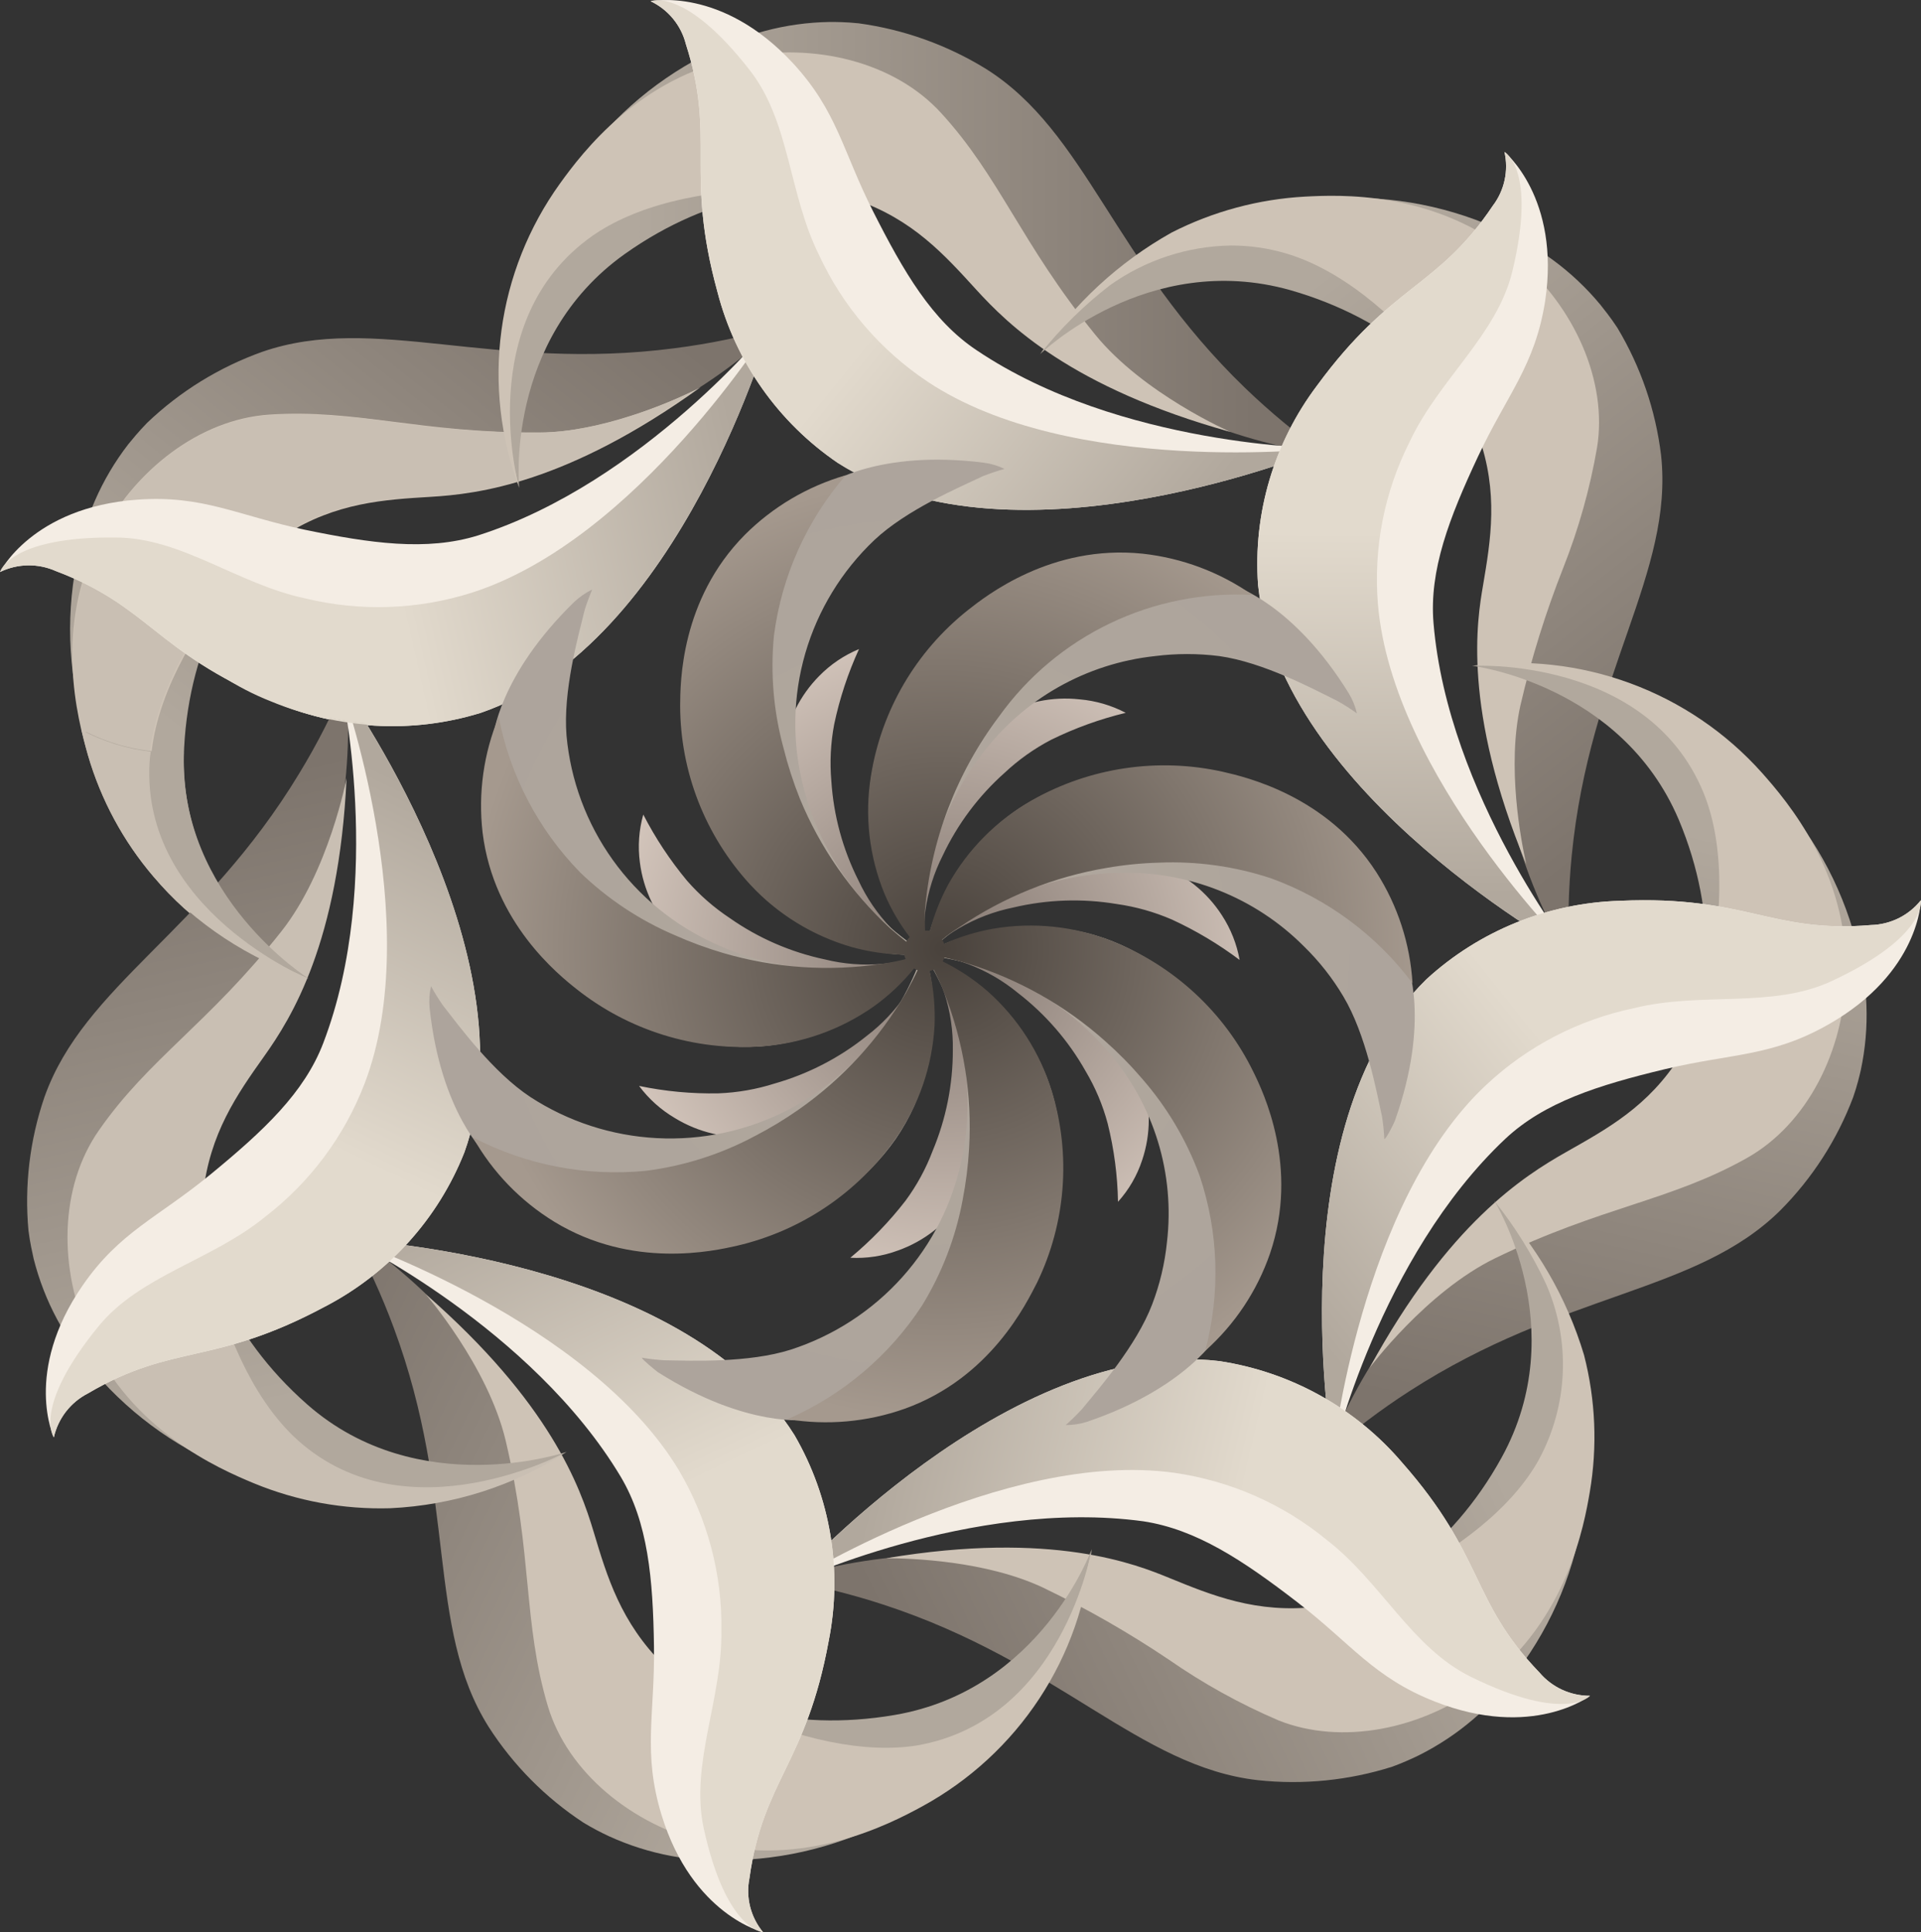 <svg width="176" height="177" viewBox="0 0 176 177" fill="none" xmlns="http://www.w3.org/2000/svg">
<rect x="0" y="0" width="176" height="177" fill="#333333" stroke="none"/>
<g clip-path="url(#clip0_2098_29)">
<path d="M27.741 89.382C23.074 87.345 18.898 84.343 15.492 80.575C12.086 76.808 9.528 72.361 7.988 67.533C6.313 62.385 5.976 56.898 7.007 51.585C7.662 47.623 9.292 43.883 11.752 40.698C12.1 40.278 12.659 39.574 13.479 38.735C16.495 35.853 20.089 33.636 24.026 32.23C34.325 28.662 45.146 34.081 61.843 31.896C65.001 31.491 68.125 30.847 71.185 29.971C64.596 36.146 56.434 40.414 47.581 42.315C34.462 44.253 31.803 43.882 26.176 48.277C21.728 51.745 17.368 58.868 16.871 68.484C16.163 82.075 27.741 89.382 27.741 89.382Z" fill="url(#paint0_linear_2098_29)"/>
<path d="M27.195 89.198C22.066 87.515 17.516 84.436 14.063 80.31C11.297 77.068 9.253 73.282 8.063 69.2C7.081 65.781 4.907 57.523 9.156 49.228C12.324 43.056 18.287 38.427 24.635 37.982C32.686 37.439 38.537 39.698 49.407 39.612C56.464 39.612 64.178 35.477 64.178 35.477C51.904 44.303 43.755 45.253 39.481 45.512C35.208 45.771 30.785 46.031 26.126 48.993C24.257 50.204 22.613 51.729 21.269 53.499C16.473 59.572 14.026 65.225 13.815 69.842C12.92 83.371 27.195 89.198 27.195 89.198Z" fill="#CEC3B6"/>
<path d="M27.207 37.946C26.375 37.946 25.517 37.946 24.635 38.032C18.523 38.452 12.473 42.846 9.206 49.24C4.833 57.795 7.317 66.349 8.125 69.176C9.314 73.255 11.354 77.041 14.113 80.285C17.363 84.099 21.529 87.037 26.226 88.827C24.012 87.71 21.957 86.308 20.113 84.655C17.971 82.838 16.275 80.559 15.153 77.992C14.032 75.425 13.514 72.638 13.641 69.842C13.914 65.004 16.511 59.338 21.095 53.462C22.44 51.685 24.088 50.156 25.965 48.944C30.673 45.969 35.083 45.697 39.344 45.451C42.512 45.266 50.836 44.772 63.458 35.859C61.396 36.847 55.122 39.563 49.345 39.649H48.724C44.496 39.608 40.275 39.286 36.09 38.686C33.148 38.25 30.181 38.002 27.207 37.946Z" fill="#C9BFB3"/>
<path d="M70.638 29.786C70.638 29.786 62.402 59.029 44.016 65.312C37.703 67.251 30.898 66.852 24.859 64.189C14.2 59.658 13.678 55.548 5.118 52.314C4.311 51.955 3.434 51.776 2.55 51.791C1.665 51.806 0.795 52.014 0 52.4C0 52.4 2.944 46.463 12.585 45.772C18.598 45.34 21.728 47.216 27.903 48.524C33.878 49.759 39.084 50.524 43.817 49.043C58.973 44.204 70.638 29.786 70.638 29.786Z" fill="#F4EDE4"/>
<path d="M70.638 29.786C70.638 29.786 62.402 59.029 44.016 65.312C37.703 67.251 30.898 66.852 24.859 64.189C14.2 59.658 13.678 55.548 5.118 52.314C4.311 51.955 3.434 51.776 2.55 51.791C1.665 51.806 0.795 52.014 0 52.4C0 52.4 0.87 49.142 10.585 49.24C16.622 49.24 21.765 53.511 27.977 54.82C33.006 56.038 38.275 55.859 43.208 54.301C58.389 49.462 70.638 29.786 70.638 29.786Z" fill="url(#paint1_linear_2098_29)"/>
<path d="M47.569 44.697C46.276 39.799 46.051 34.683 46.908 29.691C47.765 24.699 49.685 19.946 52.538 15.751C55.55 11.244 59.667 7.574 64.501 5.085C68.029 3.129 71.99 2.073 76.03 2.012C76.577 2.012 77.484 2.012 78.664 2.135C82.804 2.698 86.778 4.12 90.329 6.307C99.547 12.109 101.958 23.848 114.083 35.55C116.373 37.751 118.823 39.78 121.412 41.623C112.433 40.336 103.979 36.636 96.963 30.921C87.298 21.91 85.931 19.602 78.975 17.948C73.471 16.639 65.147 17.664 57.259 23.256C46.177 31.131 47.569 44.697 47.569 44.697Z" fill="url(#paint2_linear_2098_29)"/>
<path d="M47.569 44.697C45.848 40.103 45.289 35.159 45.938 30.299C46.588 25.44 48.428 20.813 51.296 16.824C53.383 13.924 58.551 7.11 67.719 5.258C74.589 3.876 81.919 5.653 86.205 10.332C91.634 16.257 93.497 22.219 100.318 30.625C104.753 36.093 112.741 39.574 112.741 39.574C98.131 35.501 92.329 29.699 89.435 26.527C86.54 23.354 83.633 20.096 78.391 18.293C76.276 17.582 74.05 17.252 71.819 17.318C64.054 17.318 58.079 18.948 54.265 21.614C43.208 29.415 47.569 44.697 47.569 44.697Z" fill="#CEC3B6"/>
<path d="M121.263 41.068C121.263 41.068 93.075 52.819 76.751 42.401C71.303 38.689 67.393 33.142 65.744 26.786C62.688 15.676 65.632 12.726 62.837 4.036C62.622 3.186 62.221 2.394 61.663 1.715C61.104 1.037 60.402 0.489 59.607 0.111C59.607 0.111 66.104 -1.284 72.651 5.789C76.726 10.208 77.186 13.812 79.993 19.367C82.801 24.922 85.397 29.366 89.472 32.081C102.628 40.944 121.263 41.068 121.263 41.068Z" fill="#F4EDE4"/>
<path d="M121.263 41.068C121.263 41.068 93.075 52.82 76.751 42.401C71.303 38.689 67.393 33.142 65.744 26.786C62.688 15.677 65.632 12.726 62.837 4.036C62.622 3.186 62.221 2.394 61.663 1.716C61.104 1.037 60.402 0.489 59.607 0.111C59.607 0.111 62.712 -1.234 68.663 6.394C72.39 11.122 72.241 17.75 75.036 23.355C77.211 28.058 80.65 32.073 84.975 34.958C98.119 43.71 121.263 41.068 121.263 41.068Z" fill="url(#paint3_linear_2098_29)"/>
<path d="M95.299 32.44C98.346 28.382 102.229 25.017 106.689 22.569C111.15 20.12 116.084 18.646 121.164 18.245C126.591 17.778 132.048 18.682 137.028 20.874C140.764 22.402 144.063 24.823 146.631 27.922C146.967 28.354 147.538 29.046 148.184 30.033C150.323 33.601 151.686 37.575 152.185 41.698C153.365 52.487 145.625 61.671 143.998 78.397C143.69 81.547 143.619 84.716 143.787 87.877C139.2 80.105 136.842 71.234 136.966 62.226C138.01 49.092 138.979 46.599 135.935 40.155C133.525 35.069 127.537 29.243 118.207 26.577C105.101 22.886 95.299 32.44 95.299 32.44Z" fill="url(#paint4_linear_2098_29)"/>
<path d="M112.778 22.491C114.46 22.488 116.133 22.725 117.747 23.194C122.431 24.552 127.4 28.342 132.109 34.168C133.56 35.862 134.692 37.803 135.451 39.896C137.314 45.117 136.581 49.45 135.873 53.635C135.339 56.745 133.947 64.954 139.836 79.174C139.339 76.952 138.047 70.212 139.302 64.608C140.298 60.317 141.61 56.105 143.228 52.005C144.635 48.45 145.671 44.76 146.321 40.994C147.29 34.995 144.333 28.144 138.867 23.54C131.413 17.368 122.518 17.862 119.574 18.01C115.307 18.244 111.138 19.367 107.337 21.306C102.505 24.018 98.385 27.824 95.311 32.415C97.18 30.067 99.328 27.954 101.709 26.12C104.941 23.819 108.803 22.553 112.778 22.491Z" fill="#CEC3B6"/>
<path d="M144.122 87.396C144.122 87.396 117.288 72.842 115.263 53.586C114.792 47.042 116.716 40.55 120.679 35.304C127.512 25.985 131.674 26.441 136.767 18.85C137.297 18.154 137.667 17.351 137.851 16.498C138.036 15.645 138.031 14.763 137.836 13.912C137.836 13.912 142.991 18.109 141.563 27.589C140.631 33.514 138.084 36.131 135.426 41.797C132.767 47.463 130.928 52.24 131.338 57.091C132.655 72.855 144.122 87.396 144.122 87.396Z" fill="#F4EDE4"/>
<path d="M144.122 87.396C144.122 87.396 117.288 72.842 115.263 53.586C114.792 47.042 116.716 40.55 120.679 35.304C127.512 25.985 131.674 26.441 136.767 18.85C137.297 18.154 137.667 17.351 137.851 16.498C138.036 15.645 138.031 14.763 137.836 13.912C137.836 13.912 140.83 15.492 138.556 24.873C137.14 30.7 131.848 34.749 129.177 40.415C126.833 45.03 125.818 50.199 126.245 55.351C127.574 71.114 144.122 87.396 144.122 87.396Z" fill="url(#paint5_linear_2098_29)"/>
<path d="M134.879 60.992C139.976 60.822 145.051 61.734 149.764 63.67C154.477 65.605 158.721 68.517 162.21 72.212C165.962 76.136 168.654 80.939 170.037 86.173C171.17 90.03 171.324 94.106 170.484 98.036C170.36 98.567 170.161 99.431 169.788 100.505C168.323 104.395 166.045 107.933 163.105 110.886C155.365 118.527 143.314 118.292 129.152 127.427C126.477 129.148 123.939 131.071 121.561 133.179C124.816 124.764 130.323 117.392 137.488 111.861C148.47 104.455 151.029 103.677 154.197 97.295C156.682 92.259 157.539 83.964 153.8 75.076C148.507 62.646 134.879 60.992 134.879 60.992Z" fill="url(#paint6_linear_2098_29)"/>
<path d="M134.879 60.991C139.771 60.34 144.749 60.891 149.376 62.598C154.002 64.305 158.137 67.114 161.415 70.78C163.788 73.447 169.341 79.964 169.118 89.296C168.956 96.258 165.589 102.961 160.049 106.084C153.029 110.034 146.768 110.515 137.003 115.255C130.655 118.341 125.475 125.316 125.475 125.316C132.705 112.071 139.637 107.726 143.439 105.565C147.24 103.405 151.029 101.381 153.974 96.69C155.13 94.787 155.946 92.698 156.384 90.518C158.073 82.988 157.825 76.841 156.048 72.558C150.868 60.09 134.879 60.991 134.879 60.991Z" fill="#CEC3B6"/>
<path d="M122.108 133.203C122.108 133.203 116.828 103.281 130.68 89.716C135.532 85.263 141.843 82.706 148.445 82.519C160.024 82.013 162.26 85.519 171.416 84.741C172.299 84.719 173.167 84.504 173.957 84.112C174.747 83.719 175.44 83.159 175.988 82.47C175.988 82.47 175.913 89.086 167.515 93.851C162.285 96.826 158.645 96.48 152.52 97.949C146.395 99.418 141.501 100.973 137.935 104.306C126.369 115.181 122.108 133.203 122.108 133.203Z" fill="#F4EDE4"/>
<path d="M122.108 133.203C122.108 133.203 116.828 103.281 130.68 89.716C135.532 85.263 141.843 82.706 148.445 82.519C160.024 82.013 162.26 85.519 171.416 84.741C172.299 84.719 173.167 84.504 173.957 84.112C174.747 83.719 175.44 83.159 175.988 82.47C175.988 82.47 176.609 85.778 167.813 89.876C162.347 92.419 155.874 90.826 149.75 92.345C144.656 93.398 139.956 95.833 136.171 99.381C124.605 110.182 122.108 133.203 122.108 133.203Z" fill="url(#paint7_linear_2098_29)"/>
<path d="M136.917 110.021C140.226 113.874 142.67 118.384 144.084 123.251C145.498 128.117 145.85 133.227 145.116 138.24C144.383 143.61 142.288 148.707 139.028 153.053C136.702 156.337 133.595 159 129.984 160.805C129.195 161.191 128.386 161.537 127.562 161.841C123.582 163.104 119.379 163.525 115.226 163.076C104.392 161.841 97.075 152.3 81.037 147.029C78.01 146.033 74.912 145.266 71.769 144.733C80.42 142.008 89.656 141.684 98.479 143.795C111.126 147.72 113.387 149.214 120.356 147.695C125.872 146.461 132.929 141.968 137.575 133.524C144.122 121.637 136.917 110.021 136.917 110.021Z" fill="url(#paint8_linear_2098_29)"/>
<path d="M81.198 142.745C83.472 142.745 90.342 142.98 95.56 145.436C99.553 147.355 103.402 149.558 107.076 152.028C110.234 154.224 113.61 156.094 117.151 157.607C122.829 159.866 130.208 158.533 135.948 154.188C143.625 148.374 145.153 139.598 145.65 136.709C146.365 132.526 146.188 128.241 145.128 124.131C143.545 118.852 140.732 114.018 136.917 110.021C138.787 112.353 140.372 114.897 141.637 117.601C142.766 120.163 143.294 122.948 143.18 125.743C143.066 128.538 142.313 131.271 140.979 133.734C138.619 137.968 133.798 141.931 127.04 145.214C125.054 146.24 122.9 146.909 120.679 147.189C115.126 147.831 111.051 146.152 107.088 144.535C104.156 143.338 96.454 140.19 81.198 142.745Z" fill="#CEC3B6"/>
<path d="M72.167 145.152C72.167 145.152 92.392 122.39 111.71 124.686C118.239 125.672 124.188 128.974 128.456 133.981C136.072 142.622 134.668 146.597 141.041 153.213C141.609 153.885 142.318 154.424 143.119 154.793C143.92 155.162 144.792 155.352 145.675 155.349C145.675 155.349 140.42 159.41 131.438 155.867C125.835 153.657 123.835 150.608 118.853 146.769C113.871 142.931 109.61 140.104 104.753 139.363C88.988 137.215 72.167 145.152 72.167 145.152Z" fill="#F4EDE4"/>
<path d="M72.167 145.152C72.167 145.152 92.392 122.39 111.71 124.686C118.239 125.672 124.188 128.974 128.456 133.981C136.072 142.622 134.668 146.597 141.041 153.213C141.609 153.885 142.318 154.424 143.119 154.793C143.92 155.162 144.792 155.352 145.675 155.349C145.675 155.349 143.464 157.891 134.755 153.608C129.351 150.954 126.568 144.967 121.586 141.091C117.581 137.792 112.735 135.656 107.585 134.919C91.82 132.734 72.167 145.152 72.167 145.152Z" fill="url(#paint9_linear_2098_29)"/>
<path d="M100.019 141.919C99.058 146.894 97.039 151.608 94.097 155.746C91.156 159.885 87.36 163.351 82.962 165.916C78.278 168.679 72.966 170.221 67.52 170.396C63.489 170.641 59.46 169.891 55.793 168.212C54.996 167.843 54.221 167.431 53.47 166.977C49.982 164.692 47.018 161.701 44.773 158.201C38.984 149.017 41.928 137.389 36.077 121.638C34.977 118.662 33.653 115.774 32.114 112.997C39.655 118.012 45.67 124.984 49.507 133.155C54.314 145.425 54.476 148.091 60.091 152.572C64.489 156.115 72.44 158.744 81.981 157.102C95.386 154.806 100.019 141.919 100.019 141.919Z" fill="url(#paint10_linear_2098_29)"/>
<path d="M100.02 141.919C99.57 146.802 97.923 151.501 95.222 155.605C92.522 159.709 88.85 163.092 84.528 165.459C81.385 167.175 73.757 171.1 64.651 168.829C57.867 167.138 52.029 162.373 50.202 156.324C47.904 148.634 48.811 142.462 46.326 131.957C44.699 125.131 38.997 118.552 38.997 118.552C50.389 128.501 53.147 136.179 54.389 140.326C55.631 144.474 56.874 148.609 60.775 152.498C62.376 154.037 64.234 155.29 66.266 156.201C73.285 159.497 79.372 160.62 83.969 159.904C97.361 157.608 100.02 141.919 100.02 141.919Z" fill="#CEC3B6"/>
<path d="M32.027 113.552C32.027 113.552 62.551 115.058 72.8 131.488C76.095 137.173 77.207 143.851 75.931 150.287C73.856 161.631 69.918 163.014 68.663 172.062C68.49 172.925 68.511 173.816 68.726 174.67C68.941 175.523 69.344 176.319 69.906 177C69.906 177 63.433 175.457 60.613 166.273C58.861 160.545 60.004 157.089 59.917 150.831C59.83 144.572 59.358 139.474 56.874 135.289C48.724 121.662 32.027 113.552 32.027 113.552Z" fill="#F4EDE4"/>
<path d="M32.027 113.552C32.027 113.552 62.551 115.058 72.8 131.488C76.095 137.173 77.207 143.851 75.931 150.287C73.856 161.631 69.918 163.014 68.663 172.062C68.49 172.925 68.511 173.816 68.726 174.67C68.941 175.523 69.344 176.319 69.906 177C69.906 177 66.526 176.876 64.464 167.445C63.222 161.594 66.179 155.669 66.092 149.411C66.18 144.245 64.835 139.154 62.203 134.697C54.016 121.057 32.027 113.552 32.027 113.552Z" fill="url(#paint11_linear_2098_29)"/>
<path d="M51.904 133.006C51.904 133.006 37.692 141.227 21.84 134.932C16.748 133.018 12.223 129.859 8.684 125.748C5.985 122.774 4.061 119.189 3.081 115.305C2.969 114.774 2.758 113.898 2.609 112.737C2.228 108.599 2.727 104.427 4.075 100.492C7.702 90.271 18.672 85.297 27.406 70.867C29.057 68.162 30.499 65.335 31.716 62.411C32.485 71.389 30.767 80.405 26.747 88.482C20.088 99.875 18.125 101.714 18.051 108.824C18.051 114.441 20.883 122.267 28.139 128.649C38.35 137.635 51.904 133.006 51.904 133.006Z" fill="url(#paint12_linear_2098_29)"/>
<path d="M51.904 133.007C47.076 136.117 41.502 137.898 35.754 138.166C31.477 138.29 27.221 137.512 23.269 135.883C19.964 134.513 12.088 131.044 8.237 122.576C5.33 116.243 5.429 108.751 9.057 103.554C13.641 96.962 19.07 93.814 25.778 85.322C30.139 79.804 31.754 71.274 31.754 71.274C31.046 86.322 26.71 93.234 24.201 96.765C21.691 100.295 19.231 103.825 18.61 109.318C18.398 111.525 18.574 113.752 19.132 115.898C20.908 123.403 23.828 128.834 27.294 131.945C37.357 140.956 51.904 133.007 51.904 133.007Z" fill="#C9BFB3"/>
<path d="M31.22 62.707C31.22 62.707 49.084 87.395 42.55 105.553C40.136 111.662 35.577 116.696 29.716 119.724C19.505 125.18 15.951 122.995 8.05 127.649C7.266 128.052 6.58 128.621 6.041 129.317C5.503 130.012 5.124 130.816 4.932 131.673C4.932 131.673 2.1 125.686 7.566 117.761C10.982 112.824 14.411 111.589 19.281 107.59C24.151 103.59 27.878 100.109 29.617 95.554C35.282 80.742 31.22 62.707 31.22 62.707Z" fill="#F4EDE4"/>
<path d="M31.22 62.707C31.22 62.707 49.084 87.395 42.55 105.553C40.136 111.662 35.577 116.696 29.716 119.724C19.504 125.18 15.951 122.995 8.05 127.649C7.266 128.052 6.58 128.621 6.041 129.317C5.503 130.012 5.124 130.816 4.932 131.673C4.932 131.673 2.919 128.969 9.044 121.477C12.858 116.835 19.38 115.465 24.25 111.503C28.38 108.338 31.549 104.1 33.406 99.257C39.059 84.507 31.22 62.707 31.22 62.707Z" fill="url(#paint13_linear_2098_29)"/>
<path d="M104.84 88.556C103.345 87.634 101.732 86.916 100.044 86.42C95.995 85.363 91.728 85.461 87.733 86.704C87.224 86.852 86.739 86.951 86.304 87.037C86.288 86.764 86.198 86.499 86.043 86.272C86.619 85.821 87.225 85.408 87.857 85.038C89.396 84.135 91.076 83.493 92.826 83.137C95.937 82.399 99.164 82.29 102.318 82.816C104.056 83.061 105.752 83.539 107.362 84.235C109.56 85.245 111.642 86.487 113.573 87.939C113.312 86.478 112.758 85.085 111.946 83.84C110.576 81.716 108.549 80.092 106.169 79.211C109.683 79.031 113.197 79.552 116.505 80.742C125.102 83.915 128.518 86.667 128.518 86.667C127.932 83.923 126.649 81.374 124.791 79.261C121.102 74.969 115.966 72.161 110.343 71.361C106.261 70.81 102.107 71.207 98.206 72.521C96.55 73.113 94.98 73.918 93.534 74.916C90.177 77.401 87.594 80.776 86.081 84.655C85.907 85.062 85.733 85.42 85.559 85.754C85.33 85.616 85.069 85.539 84.801 85.531C84.756 85.526 84.71 85.526 84.664 85.531C84.654 84.809 84.695 84.088 84.789 83.371C85.042 81.626 85.579 79.934 86.379 78.36C87.736 75.485 89.663 72.911 92.044 70.793C93.319 69.597 94.752 68.579 96.305 67.769C98.484 66.699 100.776 65.871 103.138 65.3C101.823 64.611 100.382 64.191 98.901 64.065C96.384 63.788 93.844 64.325 91.659 65.596C93.677 62.766 96.24 60.362 99.2 58.523C107.076 53.82 111.374 52.894 111.374 52.894C108.852 51.663 106.056 51.09 103.25 51.228C97.57 51.411 92.153 53.65 88.019 57.523C85.038 60.34 82.762 63.811 81.372 67.657C80.796 69.315 80.445 71.042 80.329 72.793C80.189 76.951 81.236 81.063 83.347 84.655C83.571 85.075 83.757 85.457 83.931 85.889C83.679 86.043 83.476 86.266 83.347 86.531C82.734 86.065 82.157 85.553 81.621 85.001C80.397 83.724 79.394 82.256 78.651 80.656C77.217 77.815 76.372 74.717 76.167 71.546C76.015 69.81 76.103 68.061 76.428 66.349C76.928 63.977 77.691 61.667 78.701 59.461C77.328 60.029 76.085 60.869 75.049 61.93C73.281 63.72 72.136 66.026 71.781 68.509C70.811 65.16 70.516 61.653 70.912 58.19C72.154 49.154 74.03 45.228 74.03 45.228C71.492 46.424 69.303 48.242 67.669 50.512C64.308 55.059 62.723 60.666 63.209 66.287C63.589 70.361 64.915 74.291 67.085 77.767C68.049 79.246 69.21 80.588 70.539 81.754C73.718 84.438 77.592 86.179 81.72 86.778C82.267 86.877 82.764 86.988 83.211 87.099C83.218 87.354 83.286 87.604 83.41 87.828C82.568 88.059 81.707 88.216 80.838 88.297C79.072 88.453 77.291 88.316 75.57 87.889C72.444 87.228 69.486 85.943 66.874 84.112C65.412 83.145 64.087 81.987 62.936 80.668C61.386 78.802 60.045 76.773 58.936 74.62C58.534 76.044 58.429 77.535 58.625 79.002C58.943 81.515 60.072 83.858 61.843 85.68C58.588 84.35 55.632 82.39 53.147 79.915C46.761 73.36 44.885 69.398 44.885 69.398C44.248 72.119 44.317 74.956 45.084 77.644C46.542 83.099 49.952 87.839 54.675 90.975C58.117 93.216 62.032 94.64 66.116 95.135C67.871 95.318 69.643 95.264 71.384 94.975C75.488 94.176 79.282 92.242 82.329 89.395C82.838 88.951 83.323 88.593 83.745 88.26C83.902 88.395 84.083 88.5 84.279 88.568C83.943 89.428 83.527 90.254 83.037 91.037C82.057 92.505 80.84 93.803 79.434 94.876C76.94 96.888 74.062 98.378 70.974 99.258C69.305 99.789 67.57 100.093 65.818 100.159C63.378 100.206 60.94 99.978 58.551 99.48C59.439 100.672 60.558 101.675 61.843 102.43C64.007 103.752 66.544 104.342 69.073 104.109C66.004 105.802 62.625 106.868 59.135 107.245C49.991 108.109 45.705 107.096 45.705 107.096C47.45 109.274 49.724 110.973 52.314 112.034C57.516 114.306 63.374 114.613 68.787 112.898C72.707 111.647 76.282 109.514 79.235 106.664C80.467 105.413 81.528 104.006 82.391 102.48C84.338 98.797 85.2 94.642 84.876 90.494C84.876 89.802 84.876 89.185 84.876 88.642C85.076 88.645 85.274 88.607 85.459 88.531C85.893 89.319 86.251 90.145 86.528 91C87.069 92.674 87.329 94.426 87.298 96.184C87.305 99.358 86.675 102.501 85.447 105.43C84.832 107.058 83.996 108.594 82.962 109.997C81.476 111.918 79.78 113.669 77.906 115.219C79.394 115.299 80.883 115.072 82.279 114.552C84.671 113.702 86.717 112.098 88.106 109.985C87.521 113.421 86.254 116.706 84.379 119.65C79.409 127.291 75.881 129.982 75.881 129.982C78.694 130.006 81.465 129.314 83.931 127.97C88.962 125.35 92.858 120.996 94.889 115.725C96.335 111.895 96.863 107.782 96.429 103.714C96.223 101.976 95.78 100.273 95.112 98.653C93.422 94.848 90.683 91.596 87.211 89.272C86.689 88.889 86.254 88.543 85.857 88.21C86.038 88.052 86.179 87.853 86.267 87.63C87.087 87.795 87.892 88.022 88.677 88.309C90.337 88.934 91.881 89.826 93.249 90.951C95.781 92.904 97.893 95.343 99.46 98.122C100.354 99.623 101.036 101.239 101.485 102.924C102.07 105.272 102.387 107.678 102.43 110.096C103.426 108.991 104.179 107.692 104.641 106.282C105.453 103.879 105.453 101.278 104.641 98.875C106.977 101.472 108.768 104.506 109.908 107.8C112.778 116.441 112.741 120.835 112.741 120.835C114.511 118.664 115.695 116.082 116.182 113.33C117.249 107.788 116.251 102.05 113.374 97.184C111.244 93.687 108.322 90.733 104.84 88.556Z" fill="url(#paint14_radial_2098_29)"/>
<path d="M128.928 88.272C128.668 87.215 128.327 86.179 127.91 85.173C126.872 82.768 125.389 80.578 123.537 78.718C119.482 74.498 114.11 71.765 108.293 70.966C103.579 70.159 98.73 70.997 94.566 73.336C93.543 73.909 92.578 74.579 91.683 75.335C89.585 77.219 87.865 79.481 86.615 82.001C85.932 83.156 85.421 84.403 85.099 85.704C84.975 85.661 84.845 85.636 84.714 85.63C84.457 79.68 86.312 73.83 89.957 69.102C91.836 66.598 94.215 64.507 96.944 62.958C99.674 61.41 102.696 60.438 105.821 60.103C107.776 59.855 109.755 59.855 111.71 60.103C115.76 60.671 120.344 63.127 122.555 64.226C123.164 64.567 123.753 64.942 124.319 65.349C124.17 64.71 123.923 64.098 123.586 63.535C118.468 55.239 113.051 53.659 113.051 53.659C112.063 53.195 111.036 52.815 109.983 52.524C107.445 51.828 104.799 51.611 102.181 51.882C96.33 52.405 90.828 54.876 86.565 58.893C82.976 62.051 80.601 66.348 79.844 71.052C79.659 72.203 79.585 73.368 79.621 74.533C79.805 77.327 80.517 80.061 81.72 82.594C82.191 83.832 82.84 84.996 83.646 86.05C83.549 86.159 83.466 86.279 83.397 86.408C78.51 82.891 75.029 77.771 73.57 71.953C72.562 67.967 72.636 63.786 73.784 59.837C74.932 55.889 77.113 52.313 80.105 49.475C83.074 46.685 87.87 44.661 90.044 43.624C90.694 43.368 91.358 43.145 92.031 42.957C91.442 42.666 90.808 42.475 90.155 42.389C80.428 41.155 75.782 44.389 75.782 44.389C74.819 44.87 73.897 45.428 73.024 46.055C70.892 47.596 69.068 49.517 67.644 51.721C64.415 56.592 62.928 62.401 63.421 68.213C63.664 72.972 65.561 77.5 68.787 81.026C69.587 81.882 70.46 82.666 71.396 83.371C73.71 84.986 76.311 86.151 79.061 86.803C80.358 87.223 81.711 87.447 83.074 87.469H83.26C83.279 87.584 83.312 87.696 83.36 87.803C77.462 89.492 71.15 89.024 65.57 86.482C61.794 84.787 58.539 82.125 56.138 78.77C53.737 75.415 52.276 71.486 51.904 67.386C51.569 63.337 52.96 58.35 53.544 55.968C53.706 55.338 54.252 54.005 54.252 54.005C53.663 54.295 53.118 54.67 52.637 55.116C45.643 61.917 45.183 67.522 45.183 67.522C44.951 68.582 44.805 69.659 44.748 70.743C44.629 73.361 45.004 75.978 45.854 78.458C47.663 84.012 51.305 88.796 56.19 92.037C60.084 94.812 64.825 96.164 69.607 95.863C70.782 95.778 71.946 95.587 73.086 95.296C75.787 94.5 78.315 93.211 80.54 91.493C81.678 90.739 82.699 89.825 83.571 88.778L83.82 88.469C83.897 88.516 83.981 88.554 84.068 88.58C81.784 94.243 77.536 98.906 72.092 101.727C68.414 103.603 64.301 104.478 60.172 104.261C56.043 104.044 52.046 102.744 48.587 100.492C45.171 98.233 42.115 94.061 40.587 92.111C40.19 91.543 39.825 90.953 39.493 90.346C39.341 90.984 39.295 91.643 39.357 92.296C40.376 101.974 44.55 105.763 44.55 105.763C46.931 108.63 50.053 110.798 53.581 112.034C59.087 114.07 65.124 114.201 70.713 112.404C75.322 111.095 79.333 108.243 82.068 104.331C82.728 103.369 83.298 102.348 83.77 101.282C84.842 98.68 85.403 95.898 85.422 93.086C85.536 91.736 85.452 90.376 85.174 89.049C85.174 88.914 85.174 88.79 85.074 88.679L85.385 88.593C88.391 93.936 89.361 100.175 88.118 106.171C87.294 110.198 85.41 113.937 82.658 117.005C79.906 120.073 76.385 122.362 72.452 123.637C68.564 124.872 63.358 124.649 60.886 124.612C60.191 124.572 59.498 124.494 58.812 124.378C58.812 124.526 60.054 125.538 60.253 125.686C68.502 130.932 74.08 130.056 74.08 130.056C75.175 130.042 76.268 129.939 77.347 129.747C79.939 129.281 82.417 128.33 84.652 126.945C89.69 123.953 93.561 119.354 95.634 113.898C97.48 109.499 97.739 104.602 96.367 100.036C96.029 98.918 95.584 97.835 95.038 96.801C93.654 94.353 91.816 92.188 89.621 90.42C88.629 89.483 87.503 88.697 86.279 88.087L86.043 87.975C86.096 87.889 86.142 87.798 86.18 87.704C92.204 88.688 97.674 91.784 101.597 96.431C103.641 98.805 105.168 101.574 106.084 104.563C106.999 107.552 107.281 110.696 106.914 113.799C106.716 115.747 106.261 117.66 105.56 119.49C104.107 123.292 100.69 127.192 99.125 129.093C98.653 129.603 98.156 130.09 97.634 130.55C98.291 130.547 98.945 130.447 99.572 130.254C108.84 127.118 111.635 122.23 111.635 122.23C112.306 121.375 112.904 120.467 113.424 119.514C114.672 117.215 115.473 114.702 115.785 112.108C116.56 106.326 115.357 100.452 112.368 95.431C110.058 91.257 106.367 88.004 101.92 86.223C100.827 85.792 99.696 85.466 98.541 85.248C95.753 84.791 92.903 84.867 90.143 85.47C88.788 85.65 87.469 86.033 86.23 86.605C86.19 86.506 86.14 86.411 86.081 86.321C90.615 82.344 96.42 80.092 102.467 79.964C105.61 79.863 108.741 80.406 111.663 81.562C114.585 82.717 117.236 84.46 119.449 86.679C120.857 88.049 122.077 89.597 123.077 91.284C125.164 94.777 126.096 99.924 126.618 102.27C126.726 102.957 126.796 103.649 126.829 104.344C127.003 104.344 127.711 102.912 127.81 102.64C131.065 93.481 128.928 88.272 128.928 88.272Z" fill="url(#paint15_radial_2098_29)"/>
<path d="M87.932 84.914C91.969 82.163 96.56 80.318 101.386 79.507C102.966 79.231 104.565 79.07 106.169 79.026C109.666 78.876 113.161 79.365 116.48 80.47C121.639 82.354 126.134 85.691 129.413 90.074C129.196 86.464 128.059 82.968 126.108 79.915C121.574 72.879 114.095 71.175 112.058 70.706C106.106 69.374 99.867 70.298 94.566 73.298C91.338 75.125 88.677 77.798 86.876 81.026C86.153 82.367 85.59 83.788 85.199 85.26C85.046 85.241 84.892 85.241 84.739 85.26C84.739 84.704 84.739 84.112 84.739 83.457C85.27 76.989 87.63 70.802 91.547 65.608C94.16 61.967 97.656 59.04 101.71 57.098C105.764 55.156 110.246 54.262 114.741 54.498C111.761 52.416 108.299 51.117 104.678 50.721C96.317 49.857 90.317 54.597 88.677 55.893C83.91 59.678 80.741 65.099 79.794 71.089C79.203 74.73 79.633 78.463 81.037 81.877C81.637 83.289 82.414 84.62 83.347 85.84C83.222 85.966 83.114 86.107 83.025 86.26C82.565 85.889 82.068 85.482 81.546 85.025C77.951 81.708 75.127 77.651 73.272 73.138C72.672 71.63 72.174 70.083 71.781 68.509C70.866 65.15 70.572 61.653 70.912 58.189C71.623 52.775 73.906 47.683 77.484 43.537C73.989 44.551 70.809 46.428 68.241 48.993C62.34 54.955 62.327 62.572 62.315 64.645C62.325 70.708 64.611 76.549 68.725 81.026C71.238 83.743 74.452 85.724 78.018 86.753C79.592 87.193 81.216 87.429 82.851 87.457C82.871 87.598 82.913 87.735 82.975 87.864C82.341 88.025 81.608 88.173 80.788 88.296C75.937 89.022 70.985 88.684 66.278 87.309C64.765 86.865 63.283 86.32 61.843 85.679C58.614 84.303 55.666 82.349 53.147 79.915C49.316 75.991 46.724 71.039 45.693 65.67C44.307 69.019 43.798 72.663 44.214 76.261C45.221 84.544 51.196 89.321 52.836 90.617C57.605 94.394 63.622 96.265 69.707 95.863C73.414 95.608 76.98 94.349 80.018 92.222C81.415 91.227 82.669 90.048 83.745 88.716C83.846 88.782 83.954 88.835 84.068 88.876C83.782 89.494 83.422 90.185 83 90.95C80.551 95.174 77.206 98.817 73.198 101.628C71.893 102.542 70.528 103.367 69.111 104.097C66.02 105.745 62.651 106.816 59.172 107.257C53.705 107.793 48.199 106.729 43.332 104.195C45.114 107.36 47.68 110.02 50.786 111.923C57.954 116.292 65.433 114.589 67.471 114.132C73.411 112.761 78.624 109.241 82.093 104.257C84.194 101.215 85.414 97.658 85.621 93.975C85.692 92.288 85.542 90.599 85.174 88.951C85.301 88.921 85.426 88.879 85.546 88.827C85.845 89.42 86.168 90.061 86.503 90.926C88.294 95.462 89.074 100.33 88.789 105.195C88.697 106.787 88.498 108.37 88.193 109.935C87.557 113.361 86.293 116.641 84.466 119.613C81.473 124.194 77.198 127.807 72.167 130.007C75.76 130.597 79.445 130.27 82.875 129.056C90.789 126.217 94.056 119.354 95.025 117.477C97.658 112.01 98.137 105.762 96.367 99.961C95.286 96.43 93.249 93.261 90.478 90.802C89.234 89.718 87.851 88.801 86.366 88.074C86.428 87.958 86.482 87.839 86.528 87.716C87.149 87.852 87.845 88.025 88.603 88.247C93.287 89.684 97.602 92.114 101.249 95.369C102.45 96.43 103.575 97.573 104.616 98.789C106.912 101.414 108.705 104.435 109.908 107.701C111.65 112.886 111.827 118.464 110.418 123.748C113.131 121.33 115.175 118.262 116.356 114.836C119.052 106.923 115.735 100.023 114.828 98.184C112.164 92.73 107.548 88.461 101.883 86.21C98.429 84.845 94.664 84.452 91 85.075C89.449 85.349 87.939 85.813 86.503 86.457C86.456 86.327 86.394 86.202 86.317 86.087C86.789 85.679 87.298 85.321 87.932 84.914Z" fill="url(#paint16_radial_2098_29)"/>
<path d="M36.35 62.003C33.046 61.275 29.754 60.423 26.412 59.72C26.002 59.72 24.623 59.411 24.188 59.411C23.468 59.411 22.66 59.411 21.902 59.411L20.561 60.547L20.163 60.929C19.939 61.238 19.666 60.929 19.455 61.226C21.141 62.377 22.944 63.349 24.834 64.126C29.087 65.927 33.723 66.648 38.326 66.225C37.366 64.978 36.691 63.537 36.35 62.003Z" fill="#E2DACD"/>
<path d="M35.754 66.484C31.986 66.44 28.262 65.677 24.784 64.237C23.218 63.617 21.719 62.84 20.312 61.917C20.014 61.732 19.716 61.534 19.393 61.349C19.434 61.284 19.494 61.232 19.564 61.199C19.635 61.166 19.713 61.154 19.79 61.164C19.848 61.173 19.908 61.167 19.963 61.145C20.018 61.123 20.065 61.087 20.101 61.04L20.511 60.658L20.995 60.238L21.84 59.51C22.213 59.51 22.623 59.51 23.008 59.51C23.393 59.51 23.766 59.51 24.126 59.51C24.789 59.564 25.448 59.655 26.101 59.781H26.362C28.226 60.176 30.089 60.621 31.915 61.016L36.276 62.04C36.609 63.59 37.288 65.045 38.264 66.299L38.326 66.385H38.363C37.496 66.464 36.625 66.497 35.754 66.484ZM19.604 61.275L20.474 61.806C21.872 62.729 23.362 63.507 24.921 64.126C29.122 65.892 33.693 66.617 38.239 66.237C37.286 65.007 36.62 63.582 36.288 62.065L32.027 61.053C30.213 60.621 28.3 60.176 26.474 59.818H26.226C25.666 59.732 24.623 59.559 24.263 59.559C23.902 59.559 23.542 59.559 23.145 59.559H22.002L21.169 60.263L20.685 60.682L20.225 60.991C20.18 61.052 20.119 61.099 20.049 61.127C19.979 61.155 19.902 61.164 19.828 61.151C19.784 61.156 19.741 61.169 19.703 61.19C19.664 61.212 19.631 61.24 19.604 61.275Z" fill="#E2DACD"/>
<path d="M16.834 68.916C16.473 68.916 16.113 68.916 15.74 68.916C13.002 68.906 10.305 68.259 7.864 67.027C7.864 67.188 7.938 67.348 7.988 67.509C12.957 83.741 28.275 89.641 28.275 89.641C28.275 89.641 16.386 82.21 16.834 68.916Z" fill="url(#paint17_linear_2098_29)"/>
<path d="M13.703 69.842C13.722 69.511 13.76 69.182 13.815 68.855C11.593 68.595 9.44 67.925 7.466 66.88C7.678 67.781 7.889 68.571 8.063 69.188C9.253 73.27 11.297 77.056 14.063 80.298C17.889 84.626 22.802 87.867 28.3 89.692C28.3 89.692 12.92 83.371 13.703 69.842Z" fill="#C9BFB3"/>
</g>
<defs>
<linearGradient id="paint0_linear_2098_29" x1="10.179" y1="77.069" x2="55.082" y2="20.052" gradientUnits="userSpaceOnUse">
<stop offset="0.16" stop-color="#B1A89D"/>
<stop offset="0.94" stop-color="#7D746C"/>
</linearGradient>
<linearGradient id="paint1_linear_2098_29" x1="68.499" y1="45.094" x2="8.322" y2="58.764" gradientUnits="userSpaceOnUse">
<stop stop-color="#B1A89D"/>
<stop offset="0.54" stop-color="#E2DACD"/>
</linearGradient>
<linearGradient id="paint2_linear_2098_29" x1="46.401" y1="23.354" x2="119.263" y2="23.354" gradientUnits="userSpaceOnUse">
<stop offset="0.16" stop-color="#B1A89D"/>
<stop offset="0.94" stop-color="#7D746C"/>
</linearGradient>
<linearGradient id="paint3_linear_2098_29" x1="107.846" y1="48.907" x2="60.036" y2="10.119" gradientUnits="userSpaceOnUse">
<stop stop-color="#B1A89D"/>
<stop offset="0.54" stop-color="#E2DACD"/>
</linearGradient>
<linearGradient id="paint4_linear_2098_29" x1="111.357" y1="18.222" x2="156.452" y2="75.074" gradientUnits="userSpaceOnUse">
<stop offset="0.16" stop-color="#B1A89D"/>
<stop offset="0.94" stop-color="#7D746C"/>
</linearGradient>
<linearGradient id="paint5_linear_2098_29" x1="129.586" y1="81.868" x2="129.884" y2="20.551" gradientUnits="userSpaceOnUse">
<stop stop-color="#B1A89D"/>
<stop offset="0.54" stop-color="#E2DACD"/>
</linearGradient>
<linearGradient id="paint6_linear_2098_29" x1="156.087" y1="64.588" x2="140.14" y2="135.23" gradientUnits="userSpaceOnUse">
<stop offset="0.16" stop-color="#B1A89D"/>
<stop offset="0.94" stop-color="#7D746C"/>
</linearGradient>
<linearGradient id="paint7_linear_2098_29" x1="117.397" y1="118.462" x2="165.577" y2="80.129" gradientUnits="userSpaceOnUse">
<stop stop-color="#B1A89D"/>
<stop offset="0.54" stop-color="#E2DACD"/>
</linearGradient>
<linearGradient id="paint8_linear_2098_29" x1="147.319" y1="128.742" x2="81.89" y2="160.574" gradientUnits="userSpaceOnUse">
<stop offset="0.16" stop-color="#B1A89D"/>
<stop offset="0.94" stop-color="#7D746C"/>
</linearGradient>
<linearGradient id="paint9_linear_2098_29" x1="80.812" y1="132.293" x2="140.899" y2="146.345" gradientUnits="userSpaceOnUse">
<stop stop-color="#B1A89D"/>
<stop offset="0.54" stop-color="#E2DACD"/>
</linearGradient>
<linearGradient id="paint10_linear_2098_29" x1="85.815" y1="158.822" x2="20.407" y2="127.371" gradientUnits="userSpaceOnUse">
<stop offset="0.16" stop-color="#B1A89D"/>
<stop offset="0.94" stop-color="#7D746C"/>
</linearGradient>
<linearGradient id="paint11_linear_2098_29" x1="41.589" y1="109.566" x2="67.888" y2="164.874" gradientUnits="userSpaceOnUse">
<stop stop-color="#B1A89D"/>
<stop offset="0.54" stop-color="#E2DACD"/>
</linearGradient>
<linearGradient id="paint12_linear_2098_29" x1="30.927" y1="139.053" x2="14.748" y2="68.526" gradientUnits="userSpaceOnUse">
<stop offset="0.16" stop-color="#B1A89D"/>
<stop offset="0.94" stop-color="#7D746C"/>
</linearGradient>
<linearGradient id="paint13_linear_2098_29" x1="41.909" y1="73.938" x2="15.254" y2="129.253" gradientUnits="userSpaceOnUse">
<stop stop-color="#B1A89D"/>
<stop offset="0.54" stop-color="#E2DACD"/>
</linearGradient>
<radialGradient id="paint14_radial_2098_29" cx="0" cy="0" r="1" gradientUnits="userSpaceOnUse" gradientTransform="translate(86.491 87.618) scale(42.338 42.068)">
<stop stop-color="#837770"/>
<stop offset="0.77" stop-color="#D8CAC0"/>
</radialGradient>
<radialGradient id="paint15_radial_2098_29" cx="0" cy="0" r="1" gradientUnits="userSpaceOnUse" gradientTransform="translate(84.478 86.346) scale(44.823 44.537)">
<stop stop-color="#B1A89D"/>
<stop offset="1" stop-color="#ADA49C"/>
</radialGradient>
<radialGradient id="paint16_radial_2098_29" cx="0" cy="0" r="1" gradientUnits="userSpaceOnUse" gradientTransform="translate(86.379 86.914) scale(43.345 43.068)">
<stop stop-color="#49423C"/>
<stop offset="1" stop-color="#A5998E"/>
</radialGradient>
<linearGradient id="paint17_linear_2098_29" x1="15.709" y1="81.345" x2="60.351" y2="24.659" gradientUnits="userSpaceOnUse">
<stop offset="0.16" stop-color="#B1A89D"/>
<stop offset="0.94" stop-color="#7D746C"/>
</linearGradient>
<clipPath id="clip0_2098_29">
<rect width="176" height="177" fill="white"/>
</clipPath>
</defs>
</svg>
